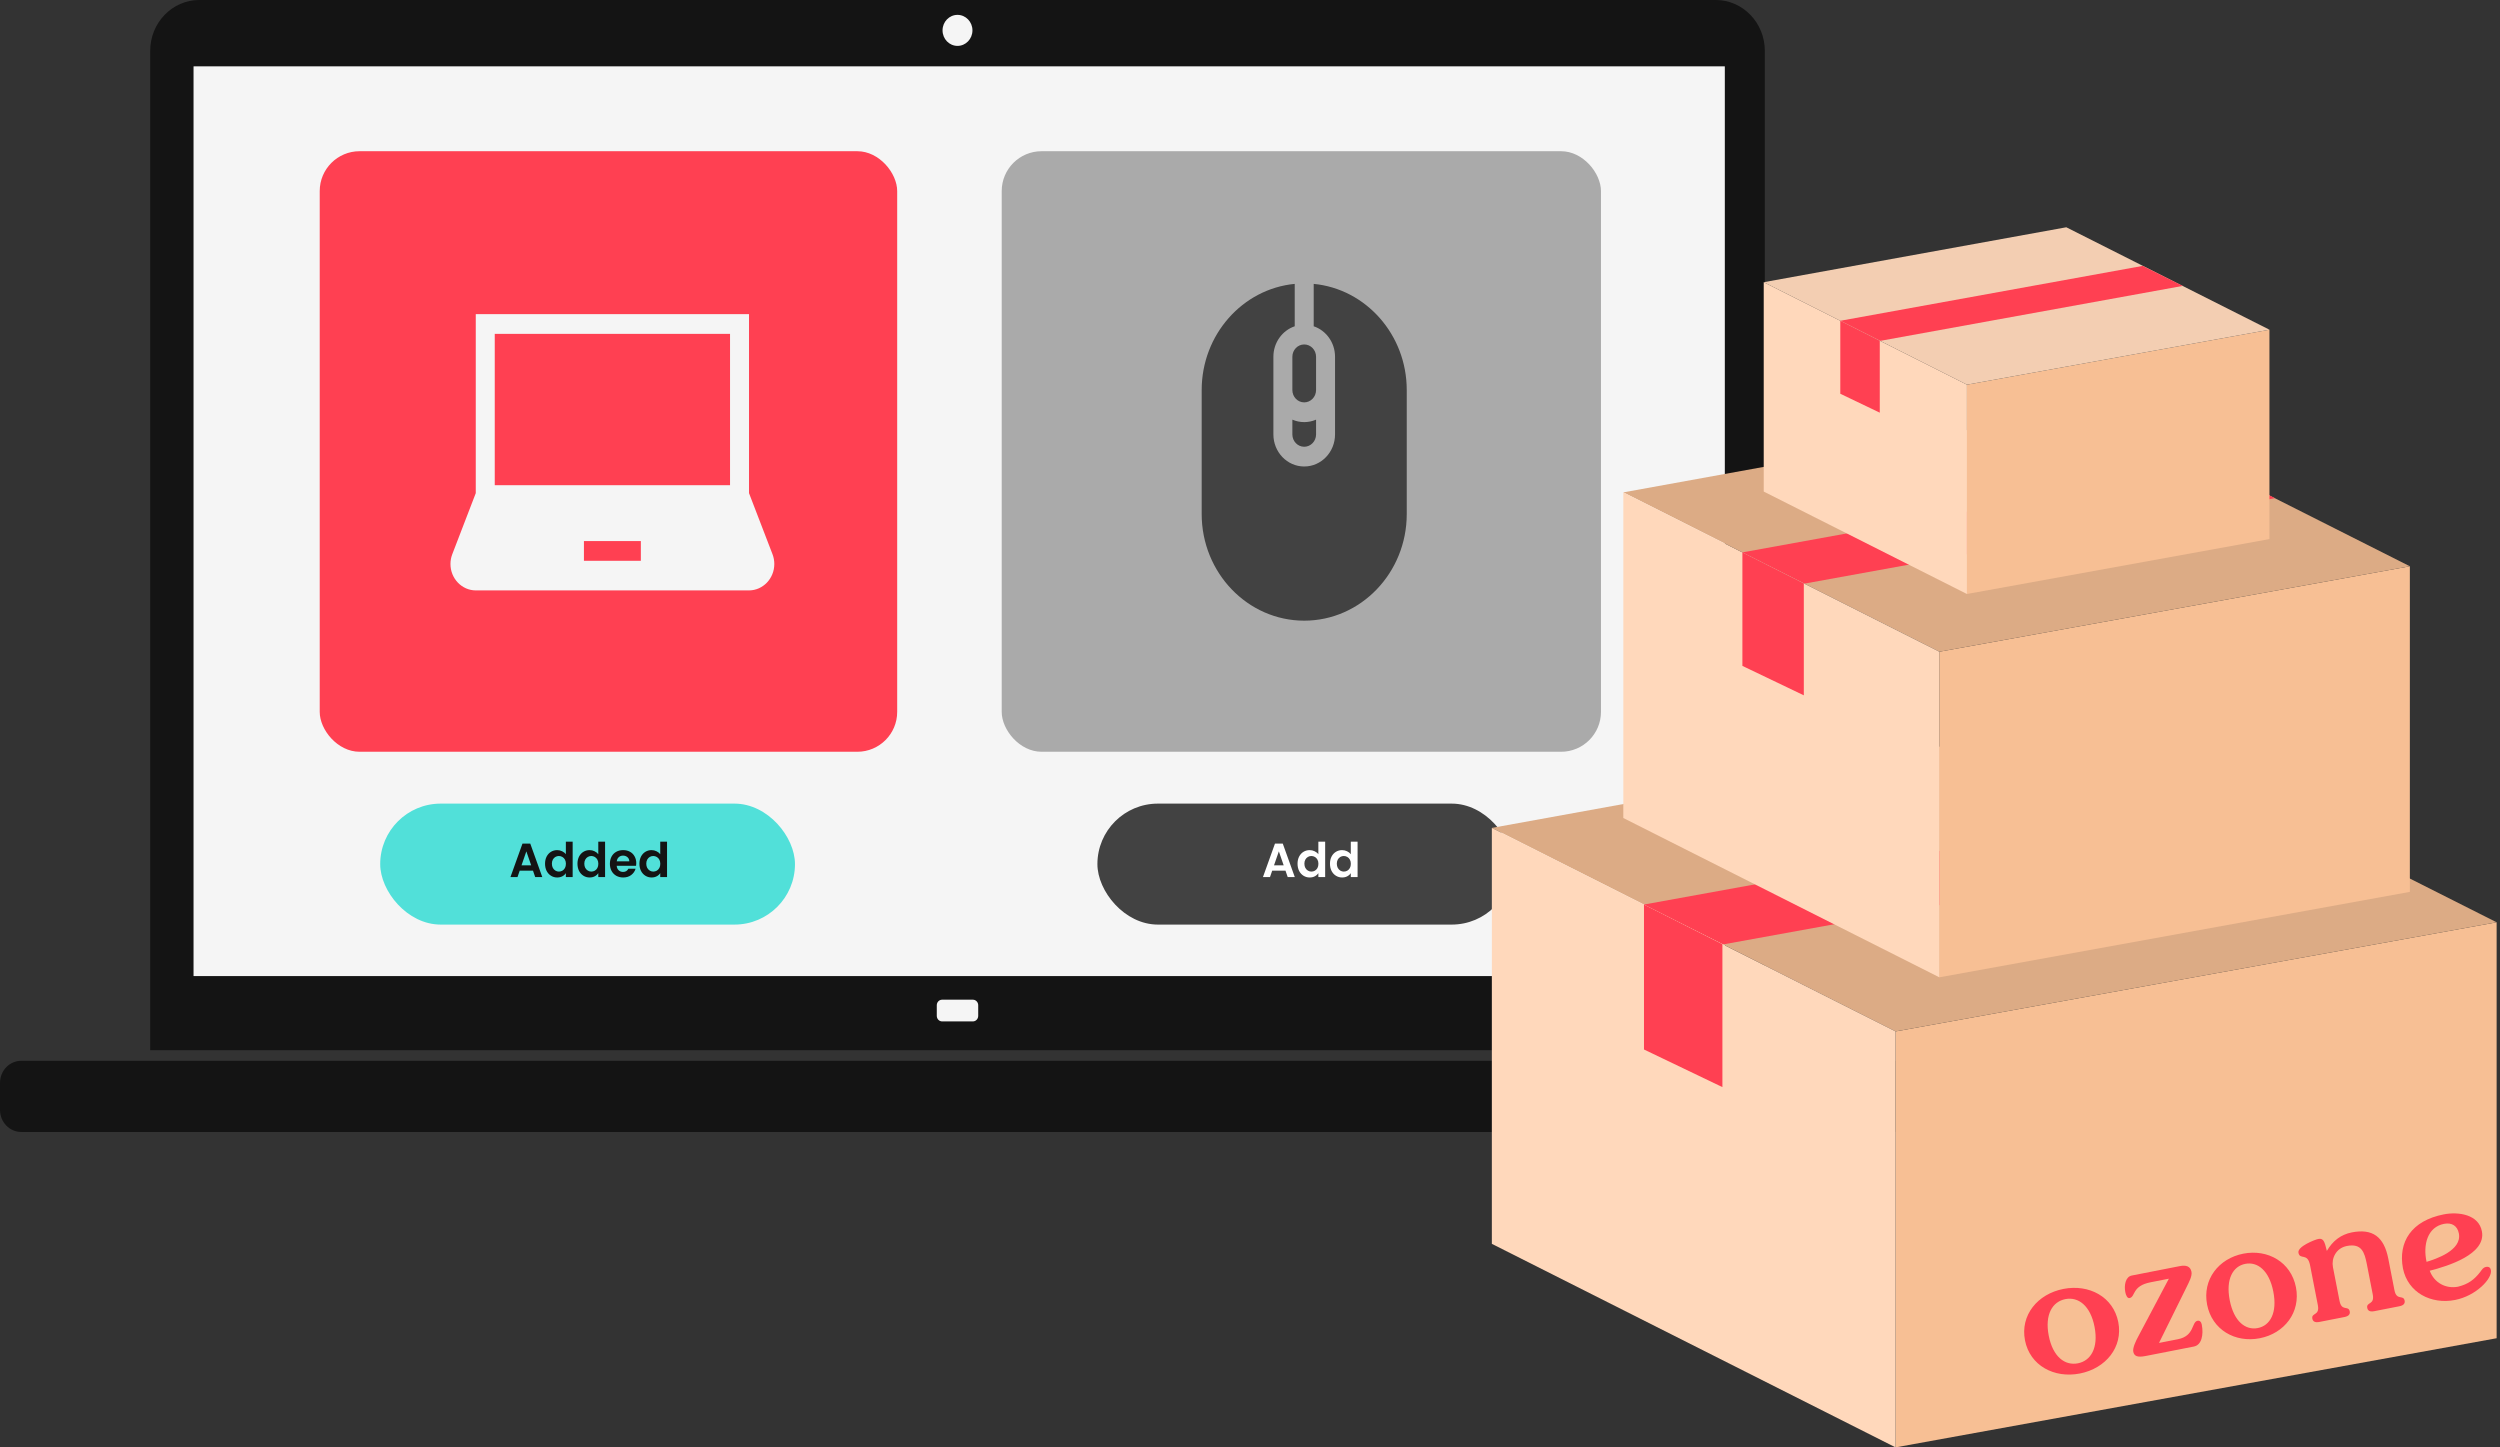 <svg width="627" height="363" viewBox="0 0 627 363" fill="none" xmlns="http://www.w3.org/2000/svg">
<rect x="0" y="0" width="627" height="363" fill="#333333" stroke="none"/>
<path d="M430.312 0H49.975C43.174 0 37.668 5.719 37.668 12.769V263.382H442.619V12.769C442.619 5.719 437.113 0 430.312 0ZM432.579 244.797H48.549V16.646H432.579V244.797Z" fill="#141414"/>
<path d="M432.579 244.797H48.549V16.646H432.579V244.797Z" fill="#F5F5F5"/>
<path d="M240.141 12.175C238.926 12.175 237.948 11.154 237.948 9.9C237.948 8.647 238.932 7.626 240.141 7.626C241.349 7.626 242.333 8.647 242.333 9.9C242.333 11.154 241.349 12.175 240.141 12.175Z" fill="#141414"/>
<path d="M243.996 250.722H236.285C235.546 250.722 234.946 251.344 234.946 252.112V254.78C234.946 255.548 235.546 256.17 236.285 256.17H243.996C244.735 256.17 245.335 255.548 245.335 254.78V252.112C245.335 251.344 244.735 250.722 243.996 250.722Z" fill="#F5F5F5"/>
<path d="M240.141 11.509C242.211 11.509 243.89 9.767 243.89 7.619C243.89 5.47 242.211 3.729 240.141 3.729C238.07 3.729 236.391 5.47 236.391 7.619C236.391 9.767 238.07 11.509 240.141 11.509Z" fill="#F5F5F5"/>
<path d="M474.949 266.044H5.338C2.39 266.044 6.10352e-05 268.524 6.10352e-05 271.582V278.361C6.10352e-05 281.419 2.39 283.899 5.338 283.899H474.949C477.897 283.899 480.287 281.419 480.287 278.361V271.582C480.287 268.524 477.897 266.044 474.949 266.044Z" fill="#141414"/>
<rect x="80.185" y="37.925" width="144.83" height="150.618" rx="10" fill="#FF4052"/>
<g clip-path="url(#clip0_1111_2)">
<path d="M193.742 138.991L187.852 123.678V78.787H119.323V123.678L113.433 138.991C113.13 139.777 112.977 140.604 112.977 141.451C112.977 145.104 115.835 148.076 119.347 148.076H187.827C191.34 148.076 194.198 145.104 194.198 141.451C194.198 140.604 194.044 139.777 193.742 138.991ZM160.726 140.652H146.449V135.703H160.726V140.652ZM183.093 121.68H124.082V83.736H183.093V121.68Z" fill="#F5F5F5"/>
</g>
<rect x="251.228" y="37.925" width="150.295" height="150.618" rx="10" fill="#AAAAAA"/>
<g clip-path="url(#clip1_1111_2)">
<path d="M329.476 71.198V81.829C332.578 82.876 334.828 85.908 334.828 89.478V108.956C334.828 113.39 331.36 116.996 327.097 116.996C322.834 116.996 319.366 113.39 319.366 108.956V89.478C319.366 85.908 321.616 82.876 324.717 81.829V71.198C311.649 72.451 301.382 83.914 301.382 97.826V128.922C301.382 143.668 312.917 155.664 327.097 155.664C341.277 155.664 352.812 143.668 352.812 128.922V97.826C352.812 83.914 342.544 72.451 329.476 71.198Z" fill="#424242"/>
<path d="M327.097 86.388C325.458 86.388 324.125 87.774 324.125 89.478V97.826C324.125 99.53 325.458 100.917 327.097 100.917C328.736 100.917 330.069 99.53 330.069 97.826V89.478C330.069 87.774 328.736 86.388 327.097 86.388Z" fill="#424242"/>
<path d="M327.097 112.047C328.736 112.047 330.069 110.661 330.069 108.957V105.247C329.153 105.645 328.149 105.866 327.097 105.866C326.044 105.866 325.041 105.645 324.125 105.247V108.957C324.125 110.661 325.458 112.047 327.097 112.047Z" fill="#424242"/>
</g>
<rect x="95.355" y="201.546" width="104.024" height="30.34" rx="15.17" fill="#51E0D9"/>
<path d="M133.676 218.368H130.34L129.788 219.964H128.024L131.036 211.576H132.992L136.004 219.964H134.228L133.676 218.368ZM133.22 217.024L132.008 213.52L130.796 217.024H133.22ZM136.698 216.616C136.698 215.944 136.83 215.348 137.094 214.828C137.366 214.308 137.734 213.908 138.198 213.628C138.662 213.348 139.178 213.208 139.746 213.208C140.178 213.208 140.59 213.304 140.982 213.496C141.374 213.68 141.686 213.928 141.918 214.24V211.084H143.622V219.964H141.918V218.98C141.71 219.308 141.418 219.572 141.042 219.772C140.666 219.972 140.23 220.072 139.734 220.072C139.174 220.072 138.662 219.928 138.198 219.64C137.734 219.352 137.366 218.948 137.094 218.428C136.83 217.9 136.698 217.296 136.698 216.616ZM141.93 216.64C141.93 216.232 141.85 215.884 141.69 215.596C141.53 215.3 141.314 215.076 141.042 214.924C140.77 214.764 140.478 214.684 140.166 214.684C139.854 214.684 139.566 214.76 139.302 214.912C139.038 215.064 138.822 215.288 138.654 215.584C138.494 215.872 138.414 216.216 138.414 216.616C138.414 217.016 138.494 217.368 138.654 217.672C138.822 217.968 139.038 218.196 139.302 218.356C139.574 218.516 139.862 218.596 140.166 218.596C140.478 218.596 140.77 218.52 141.042 218.368C141.314 218.208 141.53 217.984 141.69 217.696C141.85 217.4 141.93 217.048 141.93 216.64ZM144.83 216.616C144.83 215.944 144.962 215.348 145.226 214.828C145.498 214.308 145.866 213.908 146.33 213.628C146.794 213.348 147.31 213.208 147.878 213.208C148.31 213.208 148.722 213.304 149.114 213.496C149.506 213.68 149.818 213.928 150.05 214.24V211.084H151.754V219.964H150.05V218.98C149.842 219.308 149.55 219.572 149.174 219.772C148.798 219.972 148.362 220.072 147.866 220.072C147.306 220.072 146.794 219.928 146.33 219.64C145.866 219.352 145.498 218.948 145.226 218.428C144.962 217.9 144.83 217.296 144.83 216.616ZM150.062 216.64C150.062 216.232 149.982 215.884 149.822 215.596C149.662 215.3 149.446 215.076 149.174 214.924C148.902 214.764 148.61 214.684 148.298 214.684C147.986 214.684 147.698 214.76 147.434 214.912C147.17 215.064 146.954 215.288 146.786 215.584C146.626 215.872 146.546 216.216 146.546 216.616C146.546 217.016 146.626 217.368 146.786 217.672C146.954 217.968 147.17 218.196 147.434 218.356C147.706 218.516 147.994 218.596 148.298 218.596C148.61 218.596 148.902 218.52 149.174 218.368C149.446 218.208 149.662 217.984 149.822 217.696C149.982 217.4 150.062 217.048 150.062 216.64ZM159.575 216.496C159.575 216.736 159.559 216.952 159.527 217.144H154.667C154.707 217.624 154.875 218 155.171 218.272C155.467 218.544 155.831 218.68 156.263 218.68C156.887 218.68 157.331 218.412 157.595 217.876H159.407C159.215 218.516 158.847 219.044 158.303 219.46C157.759 219.868 157.091 220.072 156.299 220.072C155.659 220.072 155.083 219.932 154.571 219.652C154.067 219.364 153.671 218.96 153.383 218.44C153.103 217.92 152.963 217.32 152.963 216.64C152.963 215.952 153.103 215.348 153.383 214.828C153.663 214.308 154.055 213.908 154.559 213.628C155.063 213.348 155.643 213.208 156.299 213.208C156.931 213.208 157.495 213.344 157.991 213.616C158.495 213.888 158.883 214.276 159.155 214.78C159.435 215.276 159.575 215.848 159.575 216.496ZM157.835 216.016C157.827 215.584 157.671 215.24 157.367 214.984C157.063 214.72 156.691 214.588 156.251 214.588C155.835 214.588 155.483 214.716 155.195 214.972C154.915 215.22 154.743 215.568 154.679 216.016H157.835ZM160.369 216.616C160.369 215.944 160.501 215.348 160.765 214.828C161.037 214.308 161.405 213.908 161.869 213.628C162.333 213.348 162.849 213.208 163.417 213.208C163.849 213.208 164.261 213.304 164.653 213.496C165.045 213.68 165.357 213.928 165.589 214.24V211.084H167.293V219.964H165.589V218.98C165.381 219.308 165.089 219.572 164.713 219.772C164.337 219.972 163.901 220.072 163.405 220.072C162.845 220.072 162.333 219.928 161.869 219.64C161.405 219.352 161.037 218.948 160.765 218.428C160.501 217.9 160.369 217.296 160.369 216.616ZM165.601 216.64C165.601 216.232 165.521 215.884 165.361 215.596C165.201 215.3 164.985 215.076 164.713 214.924C164.441 214.764 164.149 214.684 163.837 214.684C163.525 214.684 163.237 214.76 162.973 214.912C162.709 215.064 162.493 215.288 162.325 215.584C162.165 215.872 162.085 216.216 162.085 216.616C162.085 217.016 162.165 217.368 162.325 217.672C162.493 217.968 162.709 218.196 162.973 218.356C163.245 218.516 163.533 218.596 163.837 218.596C164.149 218.596 164.441 218.52 164.713 218.368C164.985 218.208 165.201 217.984 165.361 217.696C165.521 217.4 165.601 217.048 165.601 216.64Z" fill="#141414"/>
<rect x="275.23" y="201.546" width="104.024" height="30.34" rx="15.17" fill="#424242"/>
<path d="M322.403 218.368H319.067L318.515 219.964H316.751L319.763 211.576H321.719L324.731 219.964H322.955L322.403 218.368ZM321.947 217.024L320.735 213.52L319.523 217.024H321.947ZM325.425 216.616C325.425 215.944 325.557 215.348 325.821 214.828C326.093 214.308 326.461 213.908 326.925 213.628C327.389 213.348 327.905 213.208 328.473 213.208C328.905 213.208 329.317 213.304 329.709 213.496C330.101 213.68 330.413 213.928 330.645 214.24V211.084H332.349V219.964H330.645V218.98C330.437 219.308 330.145 219.572 329.769 219.772C329.393 219.972 328.957 220.072 328.461 220.072C327.901 220.072 327.389 219.928 326.925 219.64C326.461 219.352 326.093 218.948 325.821 218.428C325.557 217.9 325.425 217.296 325.425 216.616ZM330.657 216.64C330.657 216.232 330.577 215.884 330.417 215.596C330.257 215.3 330.041 215.076 329.769 214.924C329.497 214.764 329.205 214.684 328.893 214.684C328.581 214.684 328.293 214.76 328.029 214.912C327.765 215.064 327.549 215.288 327.381 215.584C327.221 215.872 327.141 216.216 327.141 216.616C327.141 217.016 327.221 217.368 327.381 217.672C327.549 217.968 327.765 218.196 328.029 218.356C328.301 218.516 328.589 218.596 328.893 218.596C329.205 218.596 329.497 218.52 329.769 218.368C330.041 218.208 330.257 217.984 330.417 217.696C330.577 217.4 330.657 217.048 330.657 216.64ZM333.558 216.616C333.558 215.944 333.69 215.348 333.954 214.828C334.226 214.308 334.594 213.908 335.058 213.628C335.522 213.348 336.038 213.208 336.606 213.208C337.038 213.208 337.45 213.304 337.842 213.496C338.234 213.68 338.546 213.928 338.778 214.24V211.084H340.482V219.964H338.778V218.98C338.57 219.308 338.278 219.572 337.902 219.772C337.526 219.972 337.09 220.072 336.594 220.072C336.034 220.072 335.522 219.928 335.058 219.64C334.594 219.352 334.226 218.948 333.954 218.428C333.69 217.9 333.558 217.296 333.558 216.616ZM338.79 216.64C338.79 216.232 338.71 215.884 338.55 215.596C338.39 215.3 338.174 215.076 337.902 214.924C337.63 214.764 337.338 214.684 337.026 214.684C336.714 214.684 336.426 214.76 336.162 214.912C335.898 215.064 335.682 215.288 335.514 215.584C335.354 215.872 335.274 216.216 335.274 216.616C335.274 217.016 335.354 217.368 335.514 217.672C335.682 217.968 335.898 218.196 336.162 218.356C336.434 218.516 336.722 218.596 337.026 218.596C337.338 218.596 337.63 218.52 337.902 218.368C338.174 218.208 338.39 217.984 338.55 217.696C338.71 217.4 338.79 217.048 338.79 216.64Z" fill="white"/>
<g clip-path="url(#clip2_1111_2)">
<path d="M626.155 335.63L475.401 363V258.682L626.155 231.312V335.63Z" fill="#F7BF94"/>
<path d="M524.91 180.268L374.155 207.639L475.401 258.682L626.155 231.312L524.91 180.268Z" fill="#DCAB85"/>
<path d="M562.971 199.493L412.216 226.875L432.17 236.858L582.924 209.487L562.971 199.493Z" fill="#FF4052"/>
<path d="M374.155 311.956L475.401 363V258.682L374.155 207.639V311.956Z" fill="#FFD8BB"/>
<path d="M431.979 272.648V236.798L412.311 226.875V263.214L431.979 272.648Z" fill="#FF4052"/>
<path d="M604.391 223.679L486.384 245.11V163.452L604.391 142.021V223.679Z" fill="#F7BF94"/>
<path d="M525.148 102.069L407.129 123.488L486.384 163.453L604.391 142.021L525.148 102.069Z" fill="#DCAB85"/>
<path d="M554.93 117.12L436.923 138.551L452.54 146.374L570.547 124.943L554.93 117.12Z" fill="#FF4052"/>
<path d="M407.129 205.158L486.384 245.11V163.452L407.129 123.488V205.158Z" fill="#FFD8BB"/>
<path d="M452.397 174.389V146.315L436.994 138.551V167.006L452.397 174.389Z" fill="#FF4052"/>
<path d="M569.177 135.199L493.305 148.974V96.475L569.177 82.689V135.199Z" fill="#F7BF94"/>
<path d="M518.227 57L442.343 70.775L493.305 96.475L569.177 82.689L518.227 57Z" fill="#F3CEB2"/>
<path d="M537.382 66.684L461.499 80.459L471.541 85.492L547.425 71.705L537.382 66.684Z" fill="#FF4052"/>
<path d="M442.343 123.285L493.305 148.974V96.475L442.343 70.775V123.285Z" fill="#FFD8BB"/>
<path d="M471.446 103.5V85.456L461.546 80.459V98.753L471.446 103.5Z" fill="#FF4052"/>
<path d="M531.263 331.577C532.493 337.881 528.11 343.206 521.635 344.475C515.161 345.744 509.098 342.466 507.868 336.162C506.638 329.858 511.021 324.533 517.495 323.264C523.97 321.995 530.032 325.273 531.263 331.577ZM513.825 334.995C514.864 340.319 517.899 342.554 521.136 341.92C524.374 341.285 526.345 338.068 525.306 332.744C524.267 327.42 521.231 325.185 517.994 325.819C514.757 326.454 512.785 329.67 513.825 334.995Z" fill="#FF4052"/>
<path d="M541.477 336.808L546.216 335.879C550.452 335.049 549.595 331.55 551.147 331.246C551.65 331.148 552.068 331.502 552.199 332.175C552.708 334.781 552.161 337.333 550.231 337.711L538.111 340.087C536.056 340.49 535.244 340.125 535.023 338.99C534.834 338.023 535.705 336.237 536.313 335.114L543.95 320.697L539.336 321.602C534.639 322.522 535.608 325.257 534.098 325.553C533.511 325.668 533.171 324.818 533.023 324.061C532.695 322.38 533.056 320.214 534.65 319.901L546.687 317.542C548.239 317.238 549.344 317.545 549.623 318.974C549.836 320.067 548.992 321.542 548.467 322.649L541.477 336.808Z" fill="#FF4052"/>
<path d="M575.824 322.843C577.054 329.147 572.92 334.423 566.753 335.632C560.587 336.841 554.773 333.514 553.543 327.21C552.313 320.906 556.447 315.629 562.614 314.42C568.78 313.212 574.593 316.539 575.824 322.843ZM559.216 326.098C560.255 331.422 563.172 333.681 566.255 333.076C569.338 332.472 571.19 329.279 570.151 323.955C569.112 318.63 566.196 316.372 563.112 316.976C560.029 317.58 558.177 320.774 559.216 326.098Z" fill="#FF4052"/>
<path d="M595.086 324.644L593.608 317.067C593.029 314.102 592.312 311.763 588.587 312.493C585.825 313.035 584.685 315.652 585.102 317.794L586.758 326.276C587.288 328.994 589.006 327.332 589.312 328.897C589.448 329.597 589.068 330.099 587.981 330.312L581.703 331.542C580.615 331.756 580.074 331.434 579.937 330.734C579.632 329.169 581.848 330.06 581.318 327.343L579.357 317.295C578.73 314.083 576.818 316.083 576.448 314.188C576.143 312.624 580.585 310.898 581.422 310.734C582.677 310.488 583.006 311.278 583.572 313.733C585.003 311.272 587.03 309.635 589.834 309.085C595.023 308.068 597.907 310.154 598.984 315.671L600.527 323.578C601.057 326.295 602.776 324.633 603.081 326.198C603.218 326.898 602.838 327.4 601.749 327.613L595.472 328.844C594.383 329.057 593.843 328.736 593.706 328.036C593.401 326.471 595.617 327.362 595.086 324.644Z" fill="#FF4052"/>
<path d="M602.66 318.113C601.415 311.503 604.759 306.16 612.903 304.564C616.562 303.847 621.676 304.569 622.465 308.837C623.543 314.595 613.856 317.555 609.376 318.699C610.522 321.791 613.483 323.289 616.488 322.7C619.032 322.069 620.574 320.926 622.086 318.949C622.518 318.378 622.74 317.893 623.523 317.739C624.22 317.602 624.608 317.969 624.716 318.522C625.132 320.652 621.006 324.998 615.736 326.031C609.726 327.209 603.892 324.196 602.66 318.113ZM612.96 306.941C608.778 307.76 607.661 312.225 608.579 316.467C610.802 315.81 617.517 313.61 616.685 309.35C616.311 307.433 614.919 306.557 612.96 306.941Z" fill="#FF4052"/>
</g>
<defs>
<clipPath id="clip0_1111_2">
<rect width="81.22" height="84.466" fill="white" transform="translate(112.977 71.198)"/>
</clipPath>
<clipPath id="clip1_1111_2">
<rect width="81.22" height="84.466" fill="white" transform="translate(286.487 71.198)"/>
</clipPath>
<clipPath id="clip2_1111_2">
<rect width="252" height="306" fill="white" transform="translate(374.155 57)"/>
</clipPath>
</defs>
</svg>

